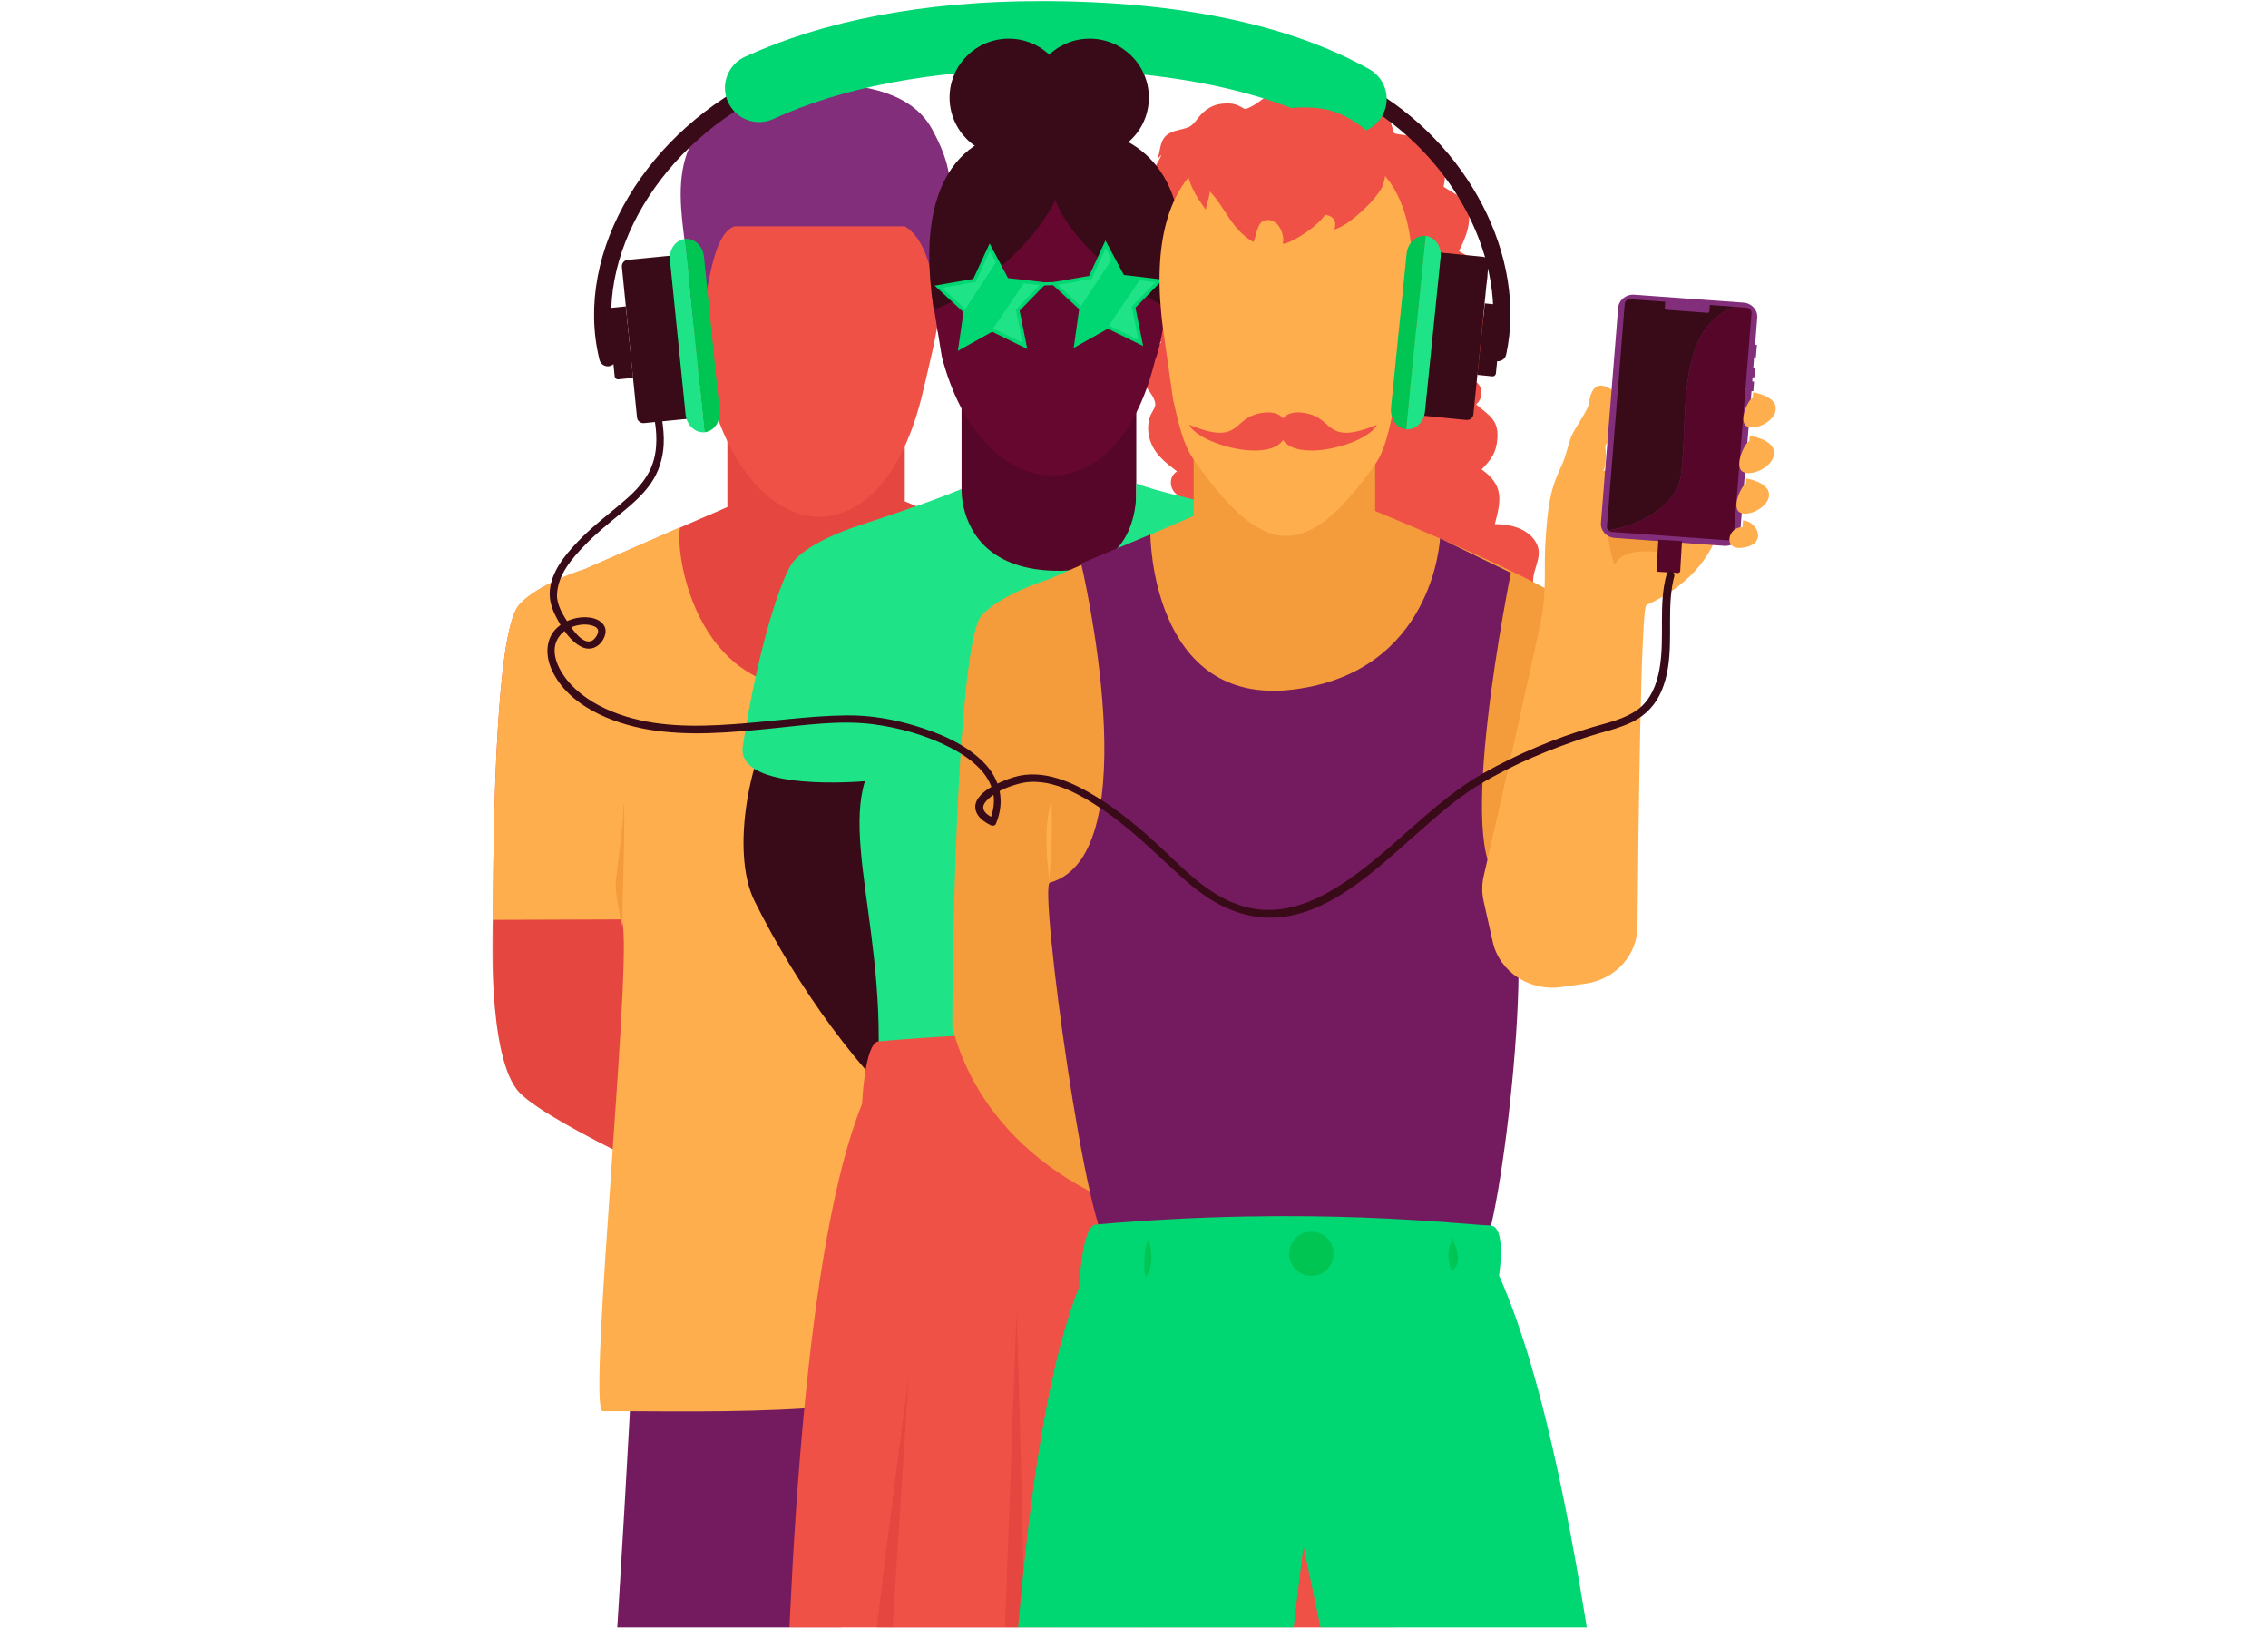 <svg width="1115" height="800" viewBox="0 0 1115 800" fill="none" xmlns="http://www.w3.org/2000/svg">
<mask id="mask0_10_236" style="mask-type:alpha" maskUnits="userSpaceOnUse" x="242" y="0" width="632" height="800">
<rect x="242" width="631.308" height="800" fill="#D9D9D9"/>
</mask>
<g mask="url(#mask0_10_236)">
<path d="M513.76 572.37C500.206 572.075 426.615 562.499 319.874 571.928C313.023 572.517 312.729 627.471 312.729 627.471C306.836 791.155 272.729 1219.15 281.642 1228.06C291.587 1238.01 347.867 1257.89 390.961 1235.8C390.961 1235.8 396.412 1114.47 398.696 998.447C400.758 892.37 422.047 730.234 422.047 730.234C422.047 730.234 473.76 974.138 472.655 982.978C471.55 991.818 451.661 1221.43 451.661 1221.43C451.661 1221.43 523.116 1263.12 553.244 1228.06C562.968 1216.72 596.338 989.608 587.499 963.088C580.058 940.768 564.147 700.252 518.106 596.974C518.18 596.974 522.084 572.517 513.76 572.37Z" fill="#741A5F"/>
<path d="M242.232 452.075C242.232 452.075 239.138 520.51 255.565 537.158C271.992 553.807 353.76 589.608 353.76 589.608L337.922 413.549L242.232 452.075Z" fill="#E64640"/>
<path d="M569.082 78.3C571.071 71.597 569.893 66.588 578.07 64.23C583.594 62.683 585.068 63.346 588.677 58.411C592.287 53.475 596.928 50.823 603.116 50.823C605.399 50.823 606.651 50.971 608.714 51.855C612.324 53.401 611.292 54.285 614.755 52.591C621.384 49.35 625.289 43.015 633.76 43.383C637.001 43.53 641.79 43.972 644.663 45.593C647.241 47.066 647.977 50.234 650.703 50.823C652.839 51.339 657.849 49.497 660.132 49.424C664.92 49.203 670.887 49.203 675.454 50.823C681.863 53.033 682.453 56.937 684.442 62.462C685.694 65.924 684.221 65.483 689.156 66.219C694.976 67.029 701.09 67.472 705.731 71.67C711.329 76.68 711.108 85.077 709.709 91.781C715.675 95.832 722.084 97.6 722.305 105.703C722.526 112.186 720.095 117.637 717.296 123.383C721.79 126.624 729.451 127.803 730.998 134.285C732.397 140.326 726.062 146.808 726.946 152.186C727.241 153.954 729.819 155.869 730.703 157.343C732.545 160.363 733.502 163.457 733.502 166.993C733.502 175.464 728.861 180.915 723.926 186.808C729.082 188.503 729.745 195.427 725.694 198.742C731.661 203.972 736.817 206.035 736.154 215.39C735.639 222.61 733.134 225.777 728.419 230.713C739.395 238.521 737.996 245.814 734.902 257.6C742.047 257.6 750.224 259.368 754.57 265.703C759.432 272.775 753.539 278.889 753.686 286.035C753.834 291.118 758.99 295.243 758.327 300.842C757.738 305.851 752.287 310.123 747.646 311.302C737.996 313.807 724.221 309.387 715.749 305.114C707.793 301.136 706.688 297.895 698.88 301.431C691.071 304.967 677.664 306.882 671.403 300.105C664.331 292.591 666.688 289.792 655.786 291.707C643.41 293.843 632.508 293.18 624.626 282.499C617.259 272.481 617.996 260.842 617.628 249.055C611.882 251.118 601.716 239.479 598.622 235.796C590.151 225.777 584.847 214.433 584.036 201.468C583.742 197.195 583.226 192.849 583.668 188.576C583.815 187.398 584.773 184.599 584.478 183.567C583.963 181.873 580.942 179.589 579.911 178.116C576.375 173.254 574.239 167.582 572.103 161.983C567.314 149.239 565.767 136.937 569.598 123.825C571.734 116.606 570.556 113.07 568.567 106.072C566.651 99.074 564.957 90.749 567.241 83.751C568.125 80.952 570.114 78.668 570.998 75.943" fill="#F05146"/>
<path d="M704.994 90.97C701.605 84.93 701.532 79.773 693.06 79.258C687.388 78.963 686.062 79.994 681.348 76.016C676.707 72.039 671.55 70.492 665.51 71.891C663.3 72.407 662.121 72.849 660.279 74.175C657.112 76.532 658.364 77.121 654.534 76.237C647.314 74.543 642.084 69.239 633.981 71.597C630.887 72.481 626.32 73.954 623.889 76.164C621.679 78.153 621.679 81.394 619.174 82.646C617.186 83.604 611.955 82.941 609.672 83.383C604.957 84.267 599.138 85.593 595.012 88.171C589.267 91.781 589.561 95.759 588.898 101.505C588.456 105.188 589.856 104.451 585.141 106.219C579.69 108.282 573.797 110.123 570.261 115.28C565.989 121.394 568.051 129.497 570.998 135.759C566.062 141.063 560.316 144.23 561.863 152.186C563.116 158.521 566.725 163.309 570.777 168.319C567.167 172.517 559.948 175.39 559.948 182.02C559.948 188.208 567.535 193.144 567.977 198.595C568.125 200.363 565.989 202.794 565.473 204.488C564.368 207.803 564.147 211.118 564.884 214.506C566.799 222.757 572.545 227.029 578.659 231.67C574.018 234.47 574.976 241.394 579.616 243.678C574.976 250.16 570.482 253.328 573.208 262.241C575.344 269.166 578.512 271.67 584.257 275.427C575.344 285.519 578.364 292.296 584.11 303.125C577.112 304.746 569.524 308.282 566.799 315.427C563.705 323.457 570.85 328.098 572.25 335.022C573.281 340.031 569.23 345.188 571.145 350.492C572.839 355.28 579.174 358.153 583.963 358.3C593.907 358.595 606.357 351.155 613.576 345.114C620.427 339.442 620.795 336.053 629.193 337.674C637.591 339.368 651.071 338.19 655.712 330.16C660.869 321.247 657.922 319.037 668.972 318.447C681.569 317.784 691.955 314.691 697.186 302.462C702.121 291.044 698.733 279.921 696.449 268.282C702.489 268.945 709.782 255.39 711.992 251.118C717.959 239.405 720.537 227.25 718.401 214.359C717.738 210.16 717.222 205.74 715.823 201.762C715.454 200.657 713.834 198.079 713.907 197.048C713.981 195.28 716.412 192.407 717.149 190.713C719.506 185.188 720.316 179.147 721.053 173.254C722.821 159.773 721.495 147.398 714.865 135.538C711.182 128.981 711.477 125.225 711.771 118.005C712.066 110.786 711.845 102.315 708.014 95.906C706.467 93.328 704.11 91.633 702.637 89.129" fill="#F05146"/>
<path d="M669.93 46.035C718.622 73.291 746.246 127.656 736.375 173.328" stroke="#390A17" stroke-width="8.403" stroke-miterlimit="10" stroke-linecap="round"/>
<path d="M549.119 299.147C533.797 283.751 462.563 253.77 444.81 246.403V189.681H357.591V249.202C357.443 249.276 357.37 249.276 357.296 249.35C341.016 256.274 287.756 279.7 287.756 279.7C287.756 279.7 264.257 286.992 255.197 297.379C245.768 308.282 242.6 373.991 242.305 452.223C350.593 451.781 458.733 451.781 566.872 448.171C567.094 374.433 562.821 312.996 549.119 299.147Z" fill="#E64640"/>
<path d="M566.799 448.024C543.889 448.761 543.815 659.147 512.95 670.271C436.854 697.6 352.582 693.328 296.302 693.549C288.198 693.549 313.171 451.781 305.068 451.854C284.147 451.928 263.226 452.002 242.305 452.075C242.6 373.843 245.768 308.061 255.197 297.232C264.184 286.845 287.756 279.552 287.756 279.552C287.756 279.552 312.803 268.503 334.46 259.074C331.587 266.219 338.733 342.168 404.589 338.926C438.99 337.232 466.909 311.155 466.909 276.901C466.909 268.724 478.033 266.514 475.16 259.368C503.152 271.449 537.038 286.919 549.119 299.074C562.821 312.923 567.093 374.359 566.799 448.024Z" fill="#FFAE4D"/>
<path d="M453.944 191.597C433.76 280.215 366.725 270.123 347.793 188.282C343.005 193.733 335.565 181.283 338.806 165.004C340.059 158.816 340.132 152.333 343.079 156.385C336.302 72.996 374.607 62.536 398.917 62.757C451.661 62.757 469.561 91.412 460.501 157.121C463.447 153.07 454.092 190.934 453.944 191.597Z" fill="#F05146"/>
<path d="M464.92 117.932C464.331 126.919 468.604 146.072 469.267 156.016C470.077 168.687 460.795 169.202 460.648 160.068C460.28 133.917 454.239 116.606 444.81 111.228H361.127C348.751 115.132 347.13 152.333 343.005 167.655L339.101 153.512C341.237 119.184 321.937 82.794 350.224 56.864C367.315 41.173 439.138 29.681 457.849 62.83C465.436 76.311 466.983 85.151 467.204 92.738C467.425 100.399 465.583 107.324 464.92 117.932Z" fill="#822E7B"/>
<path d="M298.806 175.832C286.136 124.488 322.084 66.514 378.291 40.584" stroke="#390A17" stroke-width="8.403" stroke-miterlimit="10" stroke-linecap="round"/>
<path d="M373.208 43.186C408.861 26.759 456.007 17.33 511.698 17.33C579.469 17.33 630.151 29.19 664.92 48.637" stroke="#00D672" stroke-width="33.612" stroke-miterlimit="10" stroke-linecap="round"/>
<path d="M385.068 346.146C368.272 368.687 358.99 418.779 370.924 442.794C391.477 484.046 422.563 528.54 458.07 558.3C460.943 502.389 456.375 446.035 456.596 390.271C456.744 361.615 454.902 359.332 428.972 353.733C413.723 350.344 400.832 345.63 385.068 346.146Z" fill="#390A17"/>
<path d="M558.622 188.282V264.009C558.401 269.829 557.149 279.184 551.698 287.066C546.541 294.507 537.628 300.621 522.305 301.136H518.18C483.705 300.179 475.381 279.258 473.318 267.84C472.803 264.746 472.729 262.315 472.729 261.21V188.282H558.622Z" fill="#560628"/>
<path d="M646.283 267.914C631.182 252.739 576.154 244.783 558.622 237.564V239.626C558.622 240.584 558.696 241.836 558.622 243.383C558.401 249.203 557.149 258.558 551.698 266.44C546.541 273.88 537.628 279.995 522.305 280.51C521.495 280.51 520.611 280.584 519.727 280.51C519.211 280.51 518.696 280.51 518.18 280.51C483.705 279.553 475.381 258.632 473.318 247.214C472.803 244.12 472.729 241.689 472.729 240.584V240.289C472.582 240.363 472.508 240.363 472.434 240.437C456.375 247.287 422.342 258.263 422.342 258.263C422.342 258.263 399.138 265.409 390.298 275.648C384.11 282.867 372.324 319.847 365.178 366.698C361.642 389.681 425.215 383.936 425.215 383.936C413.576 421.431 445.178 485.667 425.215 570.529C409.819 636.017 583.594 512.996 666.762 510.197C666.983 437.49 659.838 281.542 646.283 267.914Z" fill="#1EE487"/>
<path d="M513.392 63.125C489.377 63.199 451.661 72.26 458.364 146.661L463.005 175.17C481.716 248.171 547.72 257.158 567.609 178.116C567.757 177.527 567.978 176.716 568.125 176.127C569.082 177.453 600.095 62.831 513.392 63.125Z" fill="#66072F"/>
<path d="M500.942 140.842C510.74 140.179 520.537 140.031 530.335 140.031C534.534 140.031 538.733 140.105 542.931 140.179C543.963 140.179 543.963 138.632 542.931 138.632C530.703 138.337 518.475 138.484 506.246 139C504.478 139.074 502.71 139.147 500.869 139.295C499.911 139.368 499.911 140.915 500.942 140.842Z" fill="#00D672"/>
<path d="M576.596 151.376C572.913 154.175 527.388 123.309 518.843 98.263C503.963 129.35 459.543 155.501 458.88 151.081C447.314 73.217 488.051 62.978 509.93 63.125C509.93 63.125 534.607 62.831 541.605 64.746C576.154 73.291 587.572 108.282 576.596 151.376Z" fill="#390A17"/>
<path d="M557.296 150.934L560.832 168.54L544.699 160.657L544.626 160.584L528.935 169.424L531.44 151.597L530.924 151.155L518.18 139.442L536.007 136.348L543.521 120.068L547.057 126.698L551.992 135.906L560.758 136.937L569.893 138.042L557.296 150.934Z" fill="#1EE487" stroke="#00D672" stroke-width="1.681" stroke-miterlimit="10"/>
<path d="M560.758 136.937L544.699 160.658L544.626 160.584L528.935 169.424L531.44 151.597L530.924 151.155L547.057 126.698L551.992 135.906L560.758 136.937Z" fill="#00D672"/>
<path d="M500.353 152.407L503.889 170.013L487.83 162.131H487.683L471.992 170.897L474.57 153.07L474.055 152.628L461.311 140.915L479.064 137.821L486.578 121.541L490.114 128.171L495.049 137.453L503.815 138.411L512.95 139.516L500.353 152.407Z" fill="#1EE487" stroke="#00D672" stroke-width="1.681" stroke-miterlimit="10"/>
<path d="M503.815 138.411L487.83 162.131H487.683L471.992 170.897L474.57 153.07L474.055 152.628L490.114 128.171L495.049 137.453L503.815 138.411Z" fill="#00D672"/>
<path d="M495.933 76.901C512.003 76.901 525.031 63.939 525.031 47.95C525.031 31.962 512.003 19 495.933 19C479.863 19 466.836 31.962 466.836 47.95C466.836 63.939 479.863 76.901 495.933 76.901Z" fill="#390A17"/>
<path d="M535.712 76.901C551.782 76.901 564.81 63.939 564.81 47.95C564.81 31.962 551.782 19 535.712 19C519.642 19 506.615 31.962 506.615 47.95C506.615 63.939 519.642 76.901 535.712 76.901Z" fill="#390A17"/>
<path d="M625.804 512.259C612.25 511.965 538.659 502.388 431.919 511.817C425.068 512.407 423.815 542.536 423.815 542.536C369.966 675.574 384.773 1159.04 393.686 1167.95C403.631 1177.89 459.911 1197.78 503.005 1175.68C503.005 1175.68 508.456 1054.36 510.74 938.337C512.802 832.259 534.092 670.123 534.092 670.123C534.092 670.123 585.804 914.027 584.699 922.867C583.594 931.707 563.705 1161.32 563.705 1161.32C563.705 1161.32 635.16 1203.01 665.289 1167.95C675.012 1156.61 708.383 929.497 699.543 902.978C692.103 880.657 676.191 640.142 630.151 536.863C630.224 536.863 634.128 512.407 625.804 512.259Z" fill="#F05146"/>
<path d="M676.044 197.932V276.532C675.823 282.573 674.497 292.297 668.825 300.547C663.447 308.282 654.239 314.617 638.327 315.133H634.055C598.327 314.175 589.561 292.444 587.499 280.584C586.909 277.343 586.836 274.912 586.836 273.733V197.932H676.044Z" fill="#F49C3B"/>
<path d="M783.226 304.451C767.535 288.687 690.777 257.306 672.655 249.718V251.855C672.655 252.812 672.729 254.138 672.655 255.759C672.434 261.799 674.939 272.333 669.267 280.51C663.889 288.245 654.681 294.58 638.769 295.096C637.885 295.096 637.001 295.169 636.117 295.096C635.528 295.096 635.012 295.096 634.497 295.096C598.769 294.138 590.003 272.407 587.941 260.547C587.351 257.306 587.278 254.875 587.278 253.696V253.402C587.13 253.475 587.057 253.475 586.909 253.549C570.187 260.621 515.749 284.635 515.749 284.635C515.749 284.635 491.661 292.076 482.453 302.683C472.803 313.807 468.456 424.746 468.162 504.82C486.062 572.591 553.318 592.996 553.318 592.996C627.057 592.628 727.757 459.442 801.421 457.011C801.569 381.505 797.222 318.595 783.226 304.451Z" fill="#F49C3B"/>
<path d="M685.915 197.637C685.768 198.374 685.547 199.258 685.399 199.921C682.895 210.823 681.127 220.989 676.044 228.208C641.274 277.637 620.206 273.291 586.836 225.851C581.458 218.19 579.322 207.582 576.744 196.532C576.744 196.532 571.882 162.499 571.808 161.836C560.758 79.479 604.368 67.84 629.119 67.987C681.863 67.987 700.574 96.053 692.766 160.142C692.618 161.542 692.397 163.015 692.176 164.488C692.397 164.193 692.618 163.899 692.839 163.678C694.313 161.984 695.86 161.1 697.112 161.468C698.291 161.836 699.248 163.309 699.617 166.256C701.016 176.127 700.648 192.26 685.915 197.637Z" fill="#FFAE4D"/>
<path d="M697.775 204.12L720.906 206.403C722.674 206.551 724.221 205.298 724.368 203.604L731.808 129.645C731.955 127.877 730.703 126.33 729.009 126.182L705.878 123.899C704.847 123.825 703.963 124.562 703.815 125.593L696.081 202.131C696.007 203.162 696.744 204.046 697.775 204.12Z" fill="#390A17"/>
<path d="M726.357 184.23L733.65 184.967C734.534 185.041 735.27 184.451 735.418 183.567L738.659 151.597C738.733 150.713 738.143 149.976 737.259 149.829L729.966 149.092L726.357 184.23Z" fill="#390A17"/>
<path d="M708.235 126.477L700.574 202.131C700.058 207.508 695.86 211.413 691.219 210.971L700.795 115.943C705.51 116.385 708.825 121.1 708.235 126.477Z" fill="#1EE487"/>
<path d="M683.852 200.436L691.513 124.783C692.029 119.405 696.228 115.501 700.869 115.943L691.292 210.971C686.652 210.455 683.337 205.74 683.852 200.436Z" fill="#00C552"/>
<path d="M516.265 434.249C514.497 424.23 513.097 405.077 516.854 394.028C517.37 405.593 517.149 419.074 515.896 430.786" fill="#FFAE4D"/>
<path d="M583.447 79.921C583.594 63.567 634.939 45.446 658.438 55.833C672.803 62.168 685.473 74.47 679.874 91.044C677.959 96.643 663.594 110.934 655.933 112.775C655.933 112.775 658.659 106.661 651.513 105.556C645.252 114.175 629.93 121.615 630.666 119.332C631.624 116.311 629.119 107.177 622.195 108.208C617.922 108.871 617.701 116.017 616.228 118.963C605.326 112.702 602.821 102.61 594.792 94.064C594.644 96.569 593.097 100.621 592.803 103.052C587.646 95.98 583.373 89.35 583.447 79.921Z" fill="#F05146"/>
<path d="M584.626 208.76C608.419 218.558 606.283 207.361 616.523 203.898C622.784 201.762 632.581 201.468 632.287 211.339C631.698 229.755 589.709 219.294 584.626 208.76Z" fill="#F05146"/>
<path d="M676.928 208.76C653.134 218.558 655.27 207.361 645.031 203.898C638.769 201.762 628.972 201.468 629.267 211.339C629.856 229.755 671.845 219.294 676.928 208.76Z" fill="#F05146"/>
<path d="M531.513 276.9L565.547 262.683C565.547 262.683 565.841 347.324 635.454 338.926C705.068 330.528 707.941 264.598 707.941 264.598L742.784 281.541C742.784 281.541 713.981 422.757 738.364 432.481C758.254 440.436 736.891 610.307 728.714 613.77C728.714 613.77 594.644 611.707 546.173 613.696C534.755 614.138 510.666 435.353 516.117 433.806C565.547 420.105 531.513 276.9 531.513 276.9Z" fill="#741A5F"/>
<path d="M779.764 483.383C794.202 481.247 804.884 469.46 805.031 455.464C805.473 406.182 806.725 298.558 809.377 297.379C818.512 293.328 834.57 284.046 842.453 267.103C842.453 267.103 840.464 263.714 837.296 258.41C829.046 244.635 812.692 217.821 801.421 202.425L797.517 226.661L788.235 231.67C789.488 228.65 789.782 224.304 789.193 219.442C789.119 219.073 789.635 218.558 789.93 217.969C790.003 217.821 790.077 217.674 790.151 217.526C790.224 217.453 790.224 217.379 790.298 217.306C790.372 217.232 790.372 217.158 790.445 217.011C790.519 216.864 790.593 216.716 790.666 216.643C790.887 216.201 791.182 215.759 791.477 215.243C791.55 215.169 791.624 215.022 791.624 214.948C791.698 214.801 791.771 214.654 791.845 214.506C791.919 214.359 791.992 214.212 792.066 214.064C792.14 213.917 792.213 213.843 792.287 213.696C792.36 213.622 792.361 213.549 792.434 213.401C792.508 213.254 792.582 213.107 792.729 212.959C792.803 212.812 792.876 212.665 793.023 212.517C793.097 212.37 793.171 212.223 793.244 212.075C793.244 212.075 793.244 212.075 793.244 212.002C793.392 211.707 793.613 211.412 793.76 211.118C793.834 211.044 793.834 210.97 793.907 210.897C794.128 210.528 794.349 210.086 794.644 209.644C794.791 209.35 795.012 209.055 795.16 208.687C795.233 208.539 795.381 208.392 795.454 208.171C795.823 207.508 796.191 206.919 796.559 206.256C796.707 206.035 796.854 205.814 797.001 205.519C797.075 205.372 797.149 205.224 797.296 205.077C797.37 205.003 797.37 204.93 797.443 204.856C797.517 204.709 797.591 204.561 797.664 204.414C797.738 204.34 797.812 204.193 797.885 204.12C798.18 203.604 798.548 203.088 798.843 202.573C798.917 202.425 799.064 202.278 799.138 202.057C799.211 201.983 799.211 201.91 799.285 201.836C799.359 201.689 799.432 201.541 799.506 201.468V201.394C799.58 201.32 799.653 201.173 799.727 201.099C799.801 201.026 799.801 200.952 799.874 200.878C799.948 200.805 799.948 200.731 800.022 200.584C796.265 195.574 793.244 192.038 791.403 190.934C782.563 185.777 781.532 195.869 781.016 198.816C780.5 201.762 773.797 211.044 772.25 215.022C771.219 217.748 769.598 224.746 768.272 227.545C762.232 240.289 760.906 246.919 759.653 268.576C759.138 276.827 760.169 290.602 758.106 302.167C755.602 316.164 734.976 406.477 729.377 430.786C728.493 434.764 728.493 438.889 729.377 442.867L733.871 462.904C737.186 477.711 752.066 487.434 767.83 485.077L779.764 483.383Z" fill="#FFAE4D"/>
<path d="M788.235 231.744C789.34 234.469 791.403 241.836 790.224 256.716C789.782 262.315 792.287 275.132 793.834 277.563C797.959 268.134 816.596 271.375 819.838 272.038C820.28 266.072 834.497 264.009 834.497 264.009L837.296 258.484C829.046 244.709 812.692 217.895 801.421 202.499L797.517 226.735L788.235 231.744Z" fill="#F49C3B"/>
<path d="M795.528 151.228L787.057 257.011C786.762 260.768 789.782 264.083 793.76 264.377L847.683 268.282C851.661 268.576 855.197 265.703 855.491 261.946L861.09 192.186L861.974 192.259L862.342 187.545L861.458 187.471L861.605 185.409L862.489 185.482L862.858 180.768L861.974 180.694L862.342 175.611L863.226 175.685L863.742 169.497L862.858 169.423L863.889 156.09C864.184 152.333 861.163 149.018 857.186 148.724L803.263 144.819C799.359 144.598 795.823 147.471 795.528 151.228Z" fill="#822E7B"/>
<path d="M858.733 151.228L852.987 150.786C823.005 160.805 830.298 207.066 826.394 233.438C823.889 248.245 807.977 257.747 790.814 260.768C791.256 261.136 791.771 261.357 792.361 261.431L849.598 265.556C850.998 265.63 852.25 264.672 852.324 263.346L861.09 153.806C861.163 152.48 860.132 151.375 858.733 151.228Z" fill="#560628"/>
<path d="M826.394 233.438C830.224 207.066 823.005 160.878 852.987 150.786L801.495 147.029C800.095 146.956 798.843 147.913 798.769 149.239L790.003 258.779C789.93 259.515 790.224 260.178 790.814 260.694C807.977 257.747 823.889 248.245 826.394 233.438Z" fill="#390A17"/>
<path d="M861.9 192.775C861.9 192.775 873.244 194.617 873.097 200.878C872.95 207.14 862.342 212.075 858.512 209.35C854.607 206.624 859.616 196.016 861.679 195.501L861.9 192.775Z" fill="#FFAE4D"/>
<path d="M858.512 235.132C858.512 235.132 869.856 236.974 869.709 243.236C869.561 249.497 858.954 254.433 855.123 251.707C851.219 248.981 856.228 238.374 858.291 237.858L858.512 235.132Z" fill="#FFAE4D"/>
<path d="M860.206 214.064C860.206 214.064 872.361 215.979 872.213 222.683C872.066 229.386 860.721 234.617 856.596 231.744C852.471 228.871 857.775 217.453 859.985 216.863L860.206 214.064Z" fill="#FFAE4D"/>
<path d="M856.891 255.759C864.257 256.274 869.267 267.84 856.302 269.239C846.725 270.271 849.672 258.631 856.67 259.147L856.891 255.759Z" fill="#FFAE4D"/>
<path d="M809.377 297.453C804.515 299.442 797.812 298.632 797.812 298.632C797.812 298.632 798.254 304.598 798.106 306.661C797.885 311.007 798.106 383.346 798.106 383.346L804.957 383.862C805.031 383.788 805.841 300.031 809.377 297.453Z" fill="#FFAE4D"/>
<path d="M839.432 153.733L819.322 152.259C818.806 152.186 818.438 151.817 818.438 151.302L818.733 147.25L840.685 148.871L840.39 152.922C840.39 153.438 839.948 153.806 839.432 153.733Z" fill="#822E7B"/>
<path d="M824.92 281.615L815.344 281.026C814.755 281.026 814.313 280.51 814.386 279.921L815.27 265.261L826.909 265.924L826.025 280.584C825.952 281.247 825.436 281.689 824.92 281.615Z" fill="#560628"/>
<path d="M339.764 205.667L316.633 207.95C314.865 208.098 313.318 206.845 313.171 205.151L305.731 131.192C305.583 129.424 306.836 127.877 308.53 127.729L331.661 125.446C332.692 125.372 333.576 126.109 333.723 127.14L341.458 203.678C341.606 204.635 340.795 205.519 339.764 205.667Z" fill="#390A17"/>
<path d="M311.256 185.704L303.963 186.44C303.079 186.514 302.342 185.925 302.195 185.041L298.954 153.07C298.88 152.186 299.469 151.449 300.353 151.302L307.646 150.565L311.256 185.704Z" fill="#390A17"/>
<path d="M329.377 127.95L337.038 203.604C337.554 208.982 341.753 212.886 346.394 212.444L336.817 117.416C332.103 117.932 328.788 122.573 329.377 127.95Z" fill="#1EE487"/>
<path d="M353.76 201.91L346.099 126.256C345.583 120.878 341.384 116.974 336.744 117.416L346.32 212.444C350.961 212.002 354.276 207.287 353.76 201.91Z" fill="#00C552"/>
<path d="M501.974 937.6C507.499 866.219 499.764 644.709 499.764 644.709L490.703 891.339L501.974 937.6Z" fill="#E64640"/>
<path d="M633.834 968.982C639.359 897.6 631.624 676.09 631.624 676.09L622.563 922.72L633.834 968.982Z" fill="#E64640"/>
<path d="M732.545 602.278C718.99 601.983 645.399 592.407 538.659 601.836C531.808 602.425 530.556 632.554 530.556 632.554C476.707 765.593 491.513 1249.06 500.427 1257.97C510.372 1267.91 566.651 1287.8 609.745 1265.7C609.745 1265.7 615.197 1144.3 617.48 1028.36C619.543 922.278 640.832 760.142 640.832 760.142C640.832 760.142 692.545 1004.05 691.44 1012.89C690.335 1021.73 670.519 1251.34 670.519 1251.34C670.519 1251.34 741.974 1293.03 772.103 1257.97C781.826 1246.62 815.197 1019.52 806.357 992.996C798.917 970.676 783.005 730.16 736.965 626.882C736.965 626.882 740.869 602.425 732.545 602.278Z" fill="#00D672"/>
<path d="M415.123 968.098C416.817 896.569 446.725 676.9 446.725 676.9L430.887 923.162L415.123 968.098Z" fill="#E64640"/>
<path d="M306.541 394.322C306.541 406.182 304.405 417.969 303.152 429.755C301.163 436.017 305.952 455.096 305.952 455.096C305.952 441.026 307.646 399.552 306.541 394.322Z" fill="#F49C3B"/>
<path d="M819.396 282.057C815.123 297.232 818.585 313.291 815.86 328.687C814.534 336.348 811.513 344.156 804.957 348.871C798.475 353.512 790.298 355.206 782.784 357.416C764.294 362.867 746.025 370.528 729.23 380.031C716.191 387.398 704.994 397.195 693.797 406.992C682.158 417.232 670.593 427.766 657.333 436.016C645.252 443.53 631.329 448.981 616.891 446.698C600.832 444.12 588.53 433.585 577.186 422.683C565.326 411.339 553.245 400.363 539.248 391.744C527.315 384.377 512.655 377.674 498.438 381.946C492.103 383.862 474.865 390.86 480.611 400.363C482.084 402.794 484.663 404.341 487.094 405.593C487.904 405.961 489.23 405.888 489.598 404.93C494.239 393.954 491.882 383.051 483.558 374.654C474.718 365.74 462.342 360.51 450.556 356.9C439.285 353.438 427.793 351.449 416.007 351.597C397.296 351.818 378.806 354.69 360.169 355.943C341.458 357.269 322.011 357.342 304.11 350.934C295.418 347.84 286.946 343.125 280.611 336.348C275.086 330.381 269.193 320.068 275.16 312.481C278.475 308.282 284.736 306.219 289.966 307.177C291.44 307.471 293.65 308.061 294.018 309.755C294.386 311.523 292.397 314.322 290.85 314.985C286.504 316.827 281.495 309.46 279.653 306.587C277.001 302.609 273.687 297.379 273.834 292.444C274.129 282.425 281.274 274.396 287.904 267.545C293.355 261.946 299.396 257.085 305.436 252.149C310.74 247.803 315.97 243.309 319.874 237.711C323.852 232.039 325.915 225.409 326.283 218.558C326.504 214.212 326.062 209.865 325.399 205.593C325.031 203.236 321.495 204.267 321.863 206.551C323.263 215.096 323.189 224.083 319.138 231.891C315.823 238.226 310.519 243.162 305.068 247.729C298.733 253.033 292.25 258.042 286.357 263.862C279.801 270.492 272.655 278.226 270.666 287.655C269.414 293.917 271.035 298.926 274.055 304.451C276.78 309.46 280.611 315.353 285.915 317.932C290.924 320.363 295.786 317.342 297.407 312.26C298.954 307.324 294.755 304.23 290.335 303.567C284.589 302.683 278.254 304.525 273.981 308.429C268.014 313.88 268.088 322.425 271.329 329.35C279.432 346.882 300.722 355.427 318.548 358.521C338.438 361.91 358.769 360.068 378.733 358.079C395.307 356.458 412.618 353.806 429.267 355.943C442.158 357.637 455.27 361.32 466.909 367.287C477.149 372.517 488.861 381.21 488.641 393.954C488.567 397.121 487.83 400.215 486.578 403.088C487.388 402.867 488.272 402.646 489.082 402.425C487.094 401.394 483.705 399.773 483.41 397.195C483.189 395.353 484.736 393.733 485.989 392.554C489.966 388.871 495.491 386.661 500.648 385.261C515.528 381.136 531.292 390.492 543.152 398.595C556.559 407.803 567.757 419.074 579.69 429.976C590.814 440.215 603.337 448.834 618.733 450.676C647.757 454.138 672.729 430.713 692.839 413.033C703.742 403.457 714.497 393.365 727.02 385.777C743.815 375.611 762.158 368.097 780.721 362.057C787.941 359.7 795.528 358.226 802.453 354.838C809.156 351.523 814.018 346.293 816.891 339.442C822.931 325.151 820.206 308.945 821.384 293.843C821.679 290.234 822.195 286.624 823.152 283.088C823.521 280.805 819.985 279.773 819.396 282.057Z" fill="#390A17"/>
<path d="M562.674 625.261C562.674 619.81 562.084 613.917 564.736 609.129C566.21 615.022 567.241 622.241 563.337 627.692" fill="#00C552"/>
<path d="M714.791 609.055C710.814 612.665 711.919 620.105 713.539 624.598C719.359 621.357 716.191 612.665 713.392 608.392" fill="#00C552"/>
<path d="M644.736 627.103C650.757 627.103 655.639 622.222 655.639 616.201C655.639 610.18 650.757 605.298 644.736 605.298C638.715 605.298 633.834 610.18 633.834 616.201C633.834 622.222 638.715 627.103 644.736 627.103Z" fill="#00C552"/>
</g>
</svg>
